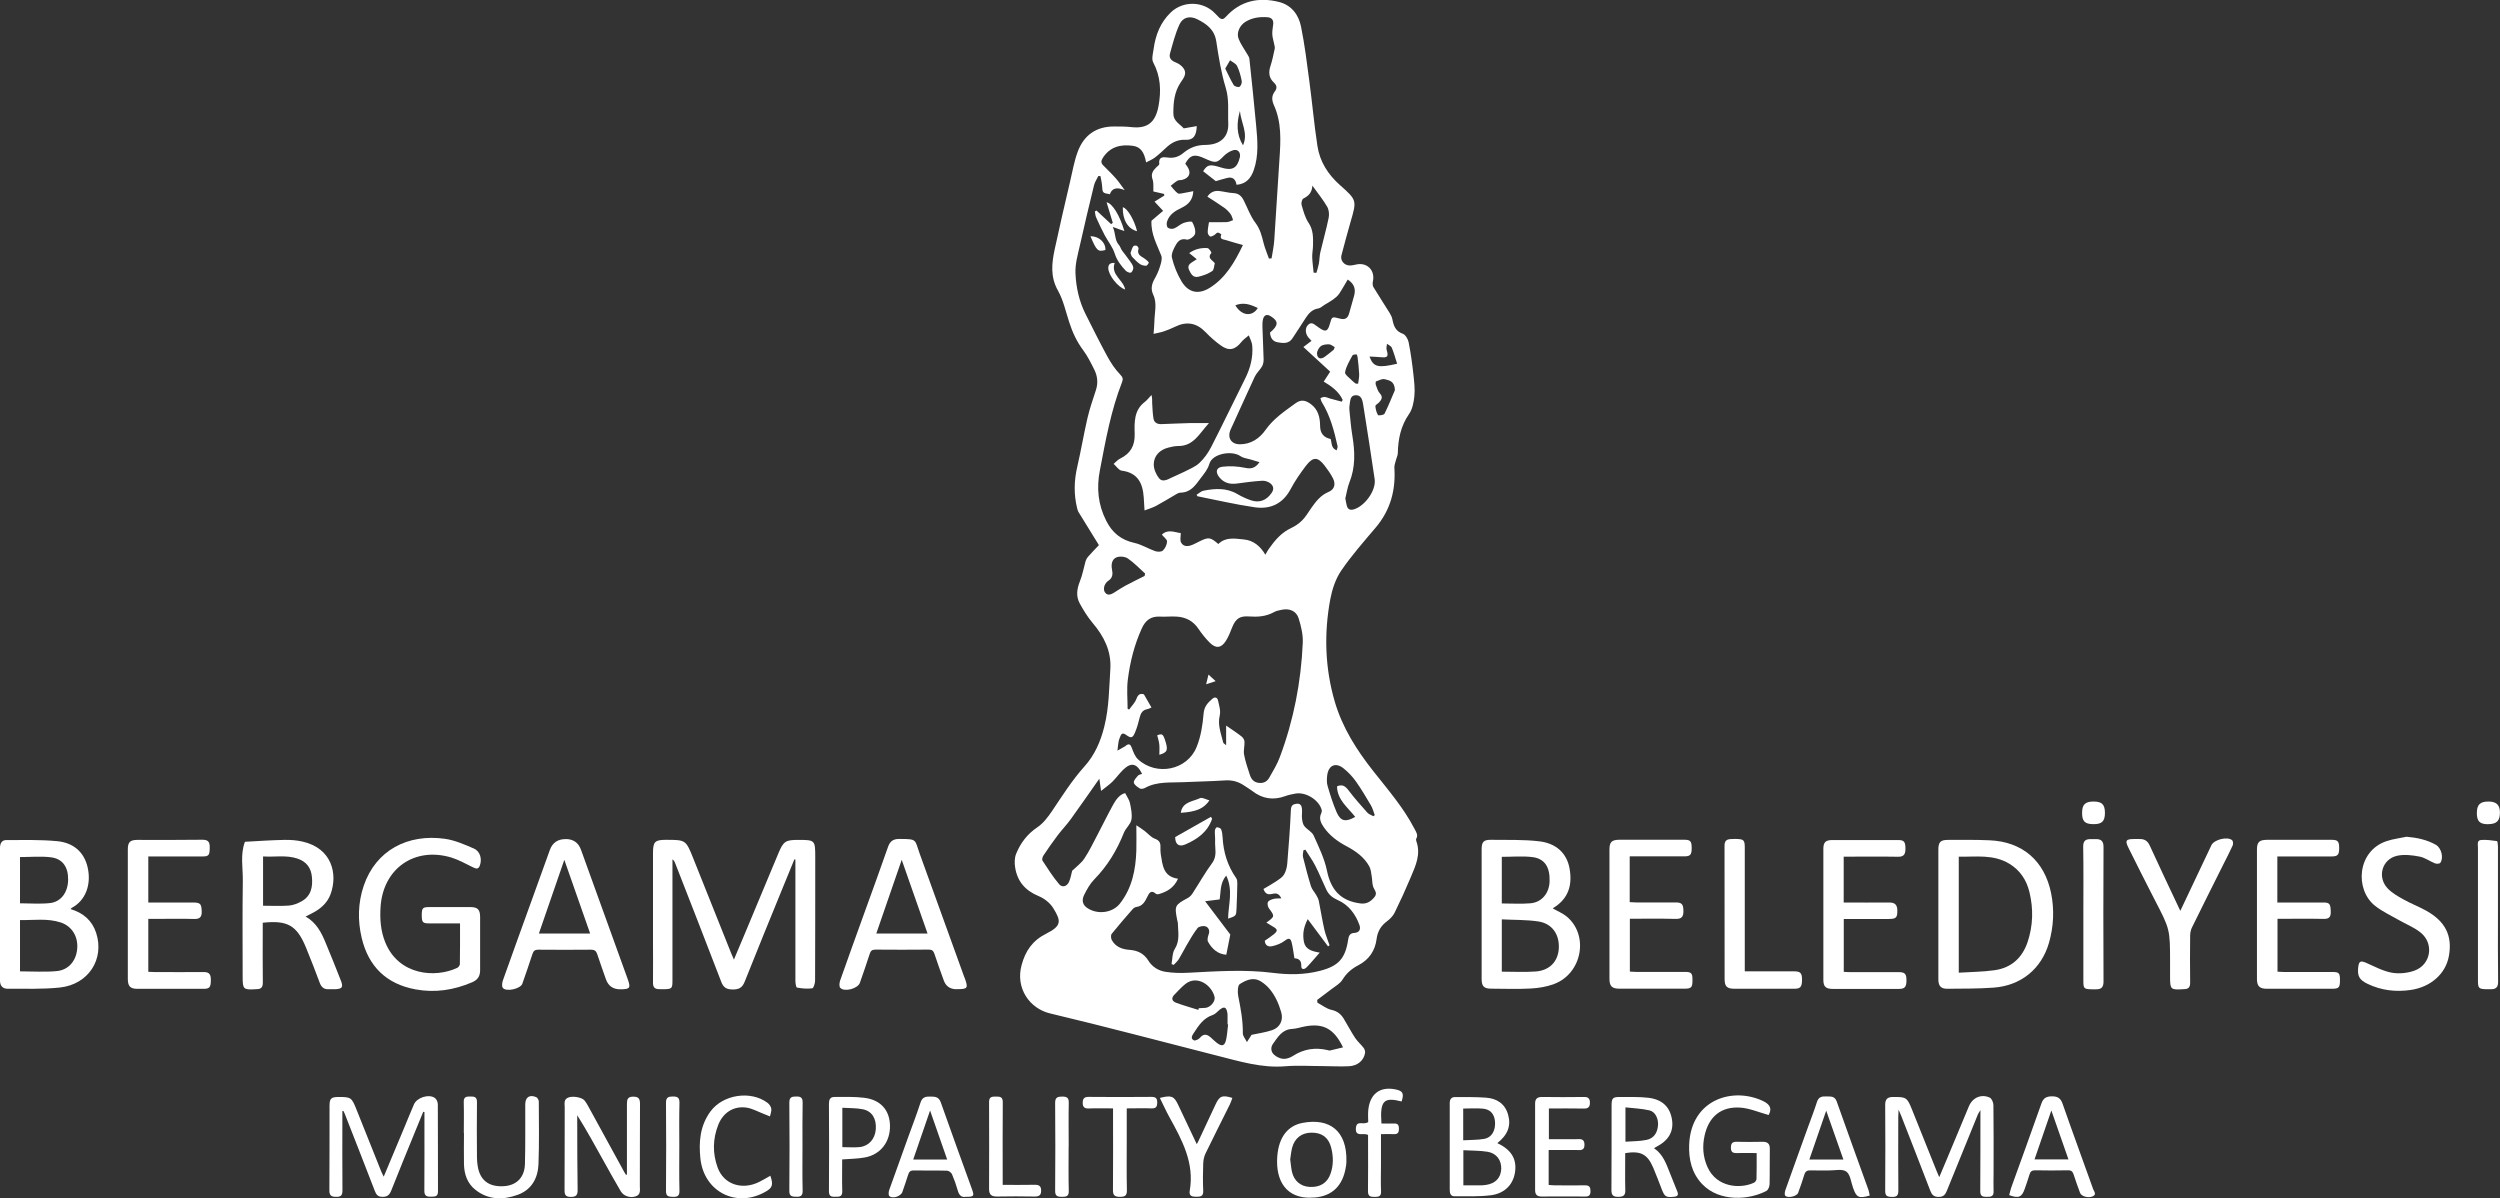 <?xml version="1.0" encoding="UTF-8"?>
<svg id="katman_2" data-name="katman 2" xmlns="http://www.w3.org/2000/svg" viewBox="0 0 317.42 152.14">
  <rect x="0" y="0" width="317.42" height="152.14" fill="#333333" stroke="none"/>
  <defs>
    <style>
      .cls-1 {
        fill: #fff;
      }
    </style>
  </defs>
  <g id="katman_1" data-name="katman 1">
    <g>
      <path class="cls-1" d="M139.53,69.22c-.88-1.43-1.74-2.81-2.59-4.2-.1-.16-.14-.36-.19-.54-.42-1.74-.38-3.47.03-5.22.47-2.04.82-4.12,1.29-6.16.28-1.2.68-2.37,1.07-3.55.31-.93.21-1.82-.22-2.66-.42-.84-.84-1.69-1.4-2.44-.8-1.07-1.34-2.24-1.75-3.5-.45-1.36-.75-2.82-1.44-4.05-1-1.76-.79-3.5-.41-5.28.61-2.86,1.28-5.7,1.94-8.54.3-1.27.52-2.58.97-3.8.78-2.12,2.36-3.24,4.67-3.22.72,0,1.44,0,2.15.08,2.06.23,3.06-.62,3.44-2.65.36-1.96.28-3.78-.67-5.57-.23-.43-.03-1.12.05-1.68.24-1.79.86-3.4,2.2-4.68,1.57-1.49,4.12-1.42,5.6.14.17.18.34.36.52.53.32.28.55.25.86-.1,1.83-2.02,4.14-2.52,6.7-1.89,1.61.39,2.53,1.61,2.84,3.14.46,2.28.75,4.59,1.05,6.89.37,2.75.61,5.51,1.03,8.25.3,2,1.34,3.63,2.87,4.99,2.17,1.92,2.13,1.94,1.33,4.69-.41,1.4-.77,2.81-1.15,4.22-.17.64.34,1.28,1.05,1.29.27,0,.54-.06.8-.12,1.41-.33,2.46.74,2.14,2.16-.05.22-.04.52.07.7.66,1.1,1.37,2.17,2.05,3.27.16.26.31.55.36.84.16.81.39,1.48,1.3,1.81.35.12.68.67.76,1.08.27,1.36.46,2.73.61,4.11.1.91.21,1.84.12,2.74-.08.79-.25,1.67-.69,2.29-1.04,1.51-1.37,3.15-1.41,4.91,0,.34-.19.67-.27,1.02-.07.28-.18.57-.17.85.19,2.84-.49,5.38-2.35,7.59-1.52,1.8-3.09,3.57-4.41,5.51-.71,1.04-1.14,2.37-1.38,3.63-.81,4.37-.67,8.74.58,13.01.96,3.28,2.77,6.12,4.87,8.78,1.87,2.37,3.86,4.66,5.26,7.37.2.39.48.76.21,1.23-.04.07-.03.2,0,.29.62,1.68-.09,3.16-.71,4.63-.63,1.5-1.31,2.99-2.03,4.46-.21.42-.58.81-.96,1.09-.79.58-1.22,1.31-1.34,2.29-.19,1.47-.97,2.6-2.27,3.28-.86.45-1.53,1-2.05,1.85-.31.51-.93.84-1.43,1.23-.59.46-1.19.9-1.79,1.35,0,.12.02.24.03.35.59.31,1.15.77,1.78.91.74.16,1.2.53,1.56,1.12.49.8.92,1.64,1.44,2.43.31.46.75.84,1.09,1.28.13.17.21.44.18.64-.16.97-.95,1.64-2.07,1.69-1.09.05-2.18-.01-3.27-.02-1.59,0-3.18-.11-4.76.02-3.04.26-5.88-.64-8.75-1.36-7.05-1.79-14.08-3.67-21.15-5.35-2.57-.61-4.41-3.18-3.61-6.13.48-1.79,1.38-3.12,3.12-3.99,2.02-1.01,1.89-1.64.89-3.26-.4-.65-1.13-1.22-1.84-1.51-1.7-.7-2.72-1.87-2.99-3.66-.09-.56-.08-1.21.13-1.72.56-1.37,1.41-2.5,2.69-3.36.75-.5,1.35-1.3,1.87-2.07,1.3-1.93,2.53-3.89,4.1-5.64,1.3-1.44,2.06-3.16,2.54-5.11.6-2.42.6-4.84.76-7.28.14-2.3-.82-4.16-2.27-5.87-.63-.75-1.15-1.6-1.62-2.46-.49-.9-.36-1.83.02-2.79.33-.81.48-1.7.72-2.55.06-.19.16-.39.29-.55.44-.5.9-.97,1.4-1.5ZM152.03,63l-.1-.18c.3-.18.57-.46.89-.52,1.45-.28,2.89-.38,4.25.41.55.32,1.14.6,1.75.81,1.1.37,1.98.01,2.64-.94.37-.54.19-.96-.25-1.27-.26-.18-.65-.29-.97-.27-1.06.07-2.12.2-3.17.35-.91.13-1.67-.07-2.26-.8-.51-.64-.41-1.23.4-1.33.95-.12,1.95-.05,2.89.14.68.14,1.23.11,1.82-.72-.45-.13-.83-.25-1.21-.36-.4-.12-.86-.16-1.19-.39-1.11-.79-3.59-.33-3.96.94-.23.78-.69,1.28-1.13,1.87-.65.88-1.25,1.79-2.54,1.81-.29,0-.59.23-.87.39-.75.43-1.48.89-2.25,1.3-.44.23-.93.37-1.45.57-.04-.65-.07-1.15-.1-1.64-.12-1.8-.75-3.15-2.8-3.41-.37-.05-.68-.56-1.02-.86.27-.23.51-.52.82-.67,1.32-.65,1.89-1.63,1.85-3.15-.04-1.45-.1-3.01,1.3-4.06.31-.24.55-.58.83-.87.12.41.08.72.09,1.03.04.66.06,1.33.17,1.98.09.51.5.71,1,.69,1.19-.04,2.37-.1,3.56-.13.75-.02,1.5,0,2.48,0-1.23,1.34-1.95,2.93-3.91,2.91-.41,0-.84.1-1.24.2-1.08.27-1.85,1.03-1.86,2.13,0,.6.3,1.3.68,1.77.42.52,1.04.18,1.57-.08.53-.26,1.08-.47,1.61-.74.67-.35,1.41-.63,1.94-1.13.6-.56,1.11-1.28,1.49-2.02,1.48-2.88,2.87-5.81,4.32-8.7.66-1.32,1.01-2.69.9-4.15-.03-.45-.28-.89-.44-1.33-.32.28-.69.52-.95.85-.79,1-1.59,1.18-2.62.42-.68-.49-1.32-1.05-1.9-1.66-1.15-1.2-2.42-1.43-3.9-.7-.46.23-.95.42-1.44.59-.38.13-.79.19-1.28.31.04-.59.09-1.05.1-1.52.01-1.15.38-2.34-.14-3.44-.35-.75-.2-1.36.17-2.03.28-.49.52-1.02.68-1.56.14-.44.31-.99.17-1.37-.53-1.4-1.33-2.7-1.25-4.44.37-.31.9-.77,1.48-1.26-.41-.44-.76-.81-1.09-1.17.43-.27.83-.52,1.24-.77,0-.07-.02-.14-.03-.21-.46-.1-.92-.21-1.36-.31-.02-.52.06-1.07-.1-1.53-.25-.7.05-1.12.49-1.55.14-.13.38-.3.36-.42-.13-.93.54-.89,1.06-.81.78.12,1.42-.1,2-.58.81-.67,1.67-1.01,2.77-1.02,1.96-.01,3.01-1.03,2.93-2.78-.07-1.49.14-2.97-.32-4.47-.58-1.91-.9-3.91-1.2-5.89-.23-1.52-1.25-2.24-2.44-2.83-.91-.45-1.81-.25-2.23.67-.54,1.17-.86,2.45-1.21,3.7-.15.55.16.91.72,1.12.37.14.74.4.98.72.51.68.05,1.25-.33,1.81-.82,1.21-.95,2.57-.94,3.98,0,.95.81,1.3,1.32,1.87.04.05.1.09,0,0,.64-.11,1.13-.2,1.65-.29-.04,1.25-.45,1.79-1.43,1.74-1.04-.05-1.81.38-2.51,1.05-.45.42-.9.85-1.4,1.22-.32.24-.7.39-1.09.6-.24-1.33-.72-1.98-1.7-2.11-1.55-.21-2.91.13-3.81,1.56-.23.36-.22.63.05.91.53.55,1.1,1.08,1.6,1.65.42.47.76,1.01,1.14,1.51q-1.5-.63-1.88.52c-.94-.16-.93-.17-.99-1.06-.03-.41-.13-.82-.21-1.24-.09,0-.17-.01-.26-.02-.19.39-.45.76-.55,1.17-.62,2.54-1.23,5.09-1.8,7.65-.26,1.16-.61,2.35-.56,3.51.07,1.77.45,3.54,1.26,5.16.91,1.81,1.81,3.63,2.78,5.41.45.82.97,1.62,1.62,2.29.34.36.42.57.26.98-1.42,3.62-2.09,7.41-2.82,11.21-.44,2.26-.23,4.34.8,6.39.77,1.53,1.89,2.45,3.58,2.82.92.2,1.75.74,2.65,1.05.29.1.79.1.97-.08.29-.28.52-.75.53-1.15,0-.27-.4-.55-.66-.87.78-.76,1.7-.26,2.4-.2,0,.45-.12.91.04,1.2.32.58.9.51,1.45.29.27-.11.53-.26.8-.39,1.25-.62,1.44-.6,2.48.29.94-.93,2.12-.68,3.23-.58,1.22.11,2.1.85,2.74,1.94.18-.31.29-.53.44-.74.76-1.08,1.59-2.07,2.84-2.65.51-.24,1.01-.58,1.41-.99.45-.45.77-1.03,1.14-1.55.59-.83,1.18-1.62,2.19-2.04.76-.32.94-.99.56-1.74-.29-.57-.67-1.1-1.06-1.61-.85-1.11-1.46-1.14-2.33-.02-.74.96-1.43,1.97-2,3.04-.99,1.85-2.57,2.55-4.51,2.28-2.46-.35-4.89-.93-7.33-1.41ZM168.8,120.03c-.06.04-.12.09-.18.13-.82-1.1-1.64-2.2-2.58-3.46-.57,1.1-.66,1.99-.48,2.9.18.9.93,1.18,2,1.35-.65.74-1.14,1.34-1.68,1.89-.24.24-.68.34-.66-.21.02-.68-.31-.93-.87-.96-.12-.7-.19-1.34-.34-1.96-.12-.51-.32-.71-.87-.28-.44.35-1.03.57-1.59.7-.49.12-.94-.07-.96-.69.4-.28.8-.53,1.16-.83.51-.43.47-.63-.14-.97-.27-.15-.52-.31-.82-.5,1.09-.78,1.07-.81.33-1.8-.15-.2-.23-.59-.14-.8.09-.2.44-.33.69-.4.3-.08.62-.06,1.02-.08-.3-.6-.62-.68-1.07-.58-.46.11-.94.16-1.2-.61.52-.31,1.08-.61,1.6-.96.36-.25.78-.5,1-.85.25-.41.38-.93.42-1.41.19-2.27.36-4.54.46-6.81.03-.57.25-.73.72-.79.51-.06.66.28.69.67.04.39-.04.79,0,1.18.04.34.1.74.3.99.34.44.97.72,1.18,1.19.65,1.45,1.37,2.92,1.69,4.46.5,2.46,1.75,3.85,4.26,4.17.78.1,1.33-.25,1.79-.83.42-.53-.07-.9-.2-1.35-.11-.39-.09-.81-.16-1.22-.08-.44-.1-.92-.31-1.3-.65-1.19-1.73-1.95-2.9-2.57-1.13-.6-2.14-1.34-2.88-2.41-.38-.56-.65-1.1-.32-1.78.06-.12.09-.29.05-.42-.33-1.26-2.02-2.31-3.33-2.07-.44.08-.88.17-1.29.32-1.52.56-2.91.35-4.19-.65-.31-.24-.66-.43-.99-.66-.76-.53-1.57-.75-2.52-.68-1.73.12-3.46.13-5.19.22-1.67.09-3.38-.13-4.94.74-.18.1-.49.15-.64.06-.31-.19-.71-.46-.76-.75-.04-.27.31-.62.54-.89.11-.12.33-.14.51-.21-.67-1.36-1.4-1.51-2.42-.51-.48.47-.87,1.02-1.34,1.49-.4.4-.88.72-1.45,1.18-.09-.66-.15-1.09-.22-1.55-1.22,1.74-2.41,3.45-3.62,5.13-.52.72-1.14,1.36-1.67,2.06-.63.84-1.24,1.7-1.82,2.58-.11.17-.19.5-.11.63.67,1.02,1.33,2.07,2.12,3,.4.47,1,.28,1.26-.32.21-.48.29-1.02.39-1.39.56-.54,1.16-.97,1.54-1.54.63-.94,1.12-1.98,1.65-2.98.69-1.31,1.34-2.65,2.06-3.95.36-.64.82-1.23,1.48-1.39.24.48.53.86.61,1.27.14.7.31,1.45.18,2.12-.11.58-.72,1.06-.95,1.64-.88,2.21-2.07,4.2-3.75,5.91-.54.55-.94,1.27-1.29,1.97-.37.73-.17,1.31.41,1.69,1.28.85,3.17.63,4.12-.57,1.55-1.97,2.01-4.31,2.09-6.74.03-1.03,0-2.07,0-3.21.35.24.72.47,1.06.73.43.33.8.8,1.29.98.59.22.73.54.71,1.08-.01.3,0,.6.04.89.23,1.36.29,2.85,2.19,3.11-.51,1.15-1.4,1.66-2.46,1.96-.11.03-.28.02-.35-.05-.61-.54-.86-.09-1.09.39-.3.62-.61,1.19-1.4,1.29-.18.02-.37.17-.49.31-.89,1.02-1.78,2.04-2.63,3.1-.13.16-.1.57.01.78.47.86,1.29,1.18,2.23,1.25,1.02.07,1.84.44,2.41,1.36.49.8,1.28,1.29,2.18,1.43.94.15,1.92.17,2.88.12,3.61-.19,7.21-.44,10.82.02,1.97.25,3.95.24,5.9-.26,2.35-.6,3.23-1.55,3.59-3.94.07-.48.2-.85.79-.88.63-.03.84-.46.65-.99-.5-1.4-1.38-2.57-2.74-3.17-.7-.31-1.17-.7-1.47-1.34-.48-1-.89-2.04-1.4-3.03-.36-.71-.84-1.36-1.26-2.04-.08.03-.16.06-.25.09-.02.28-.11.58-.05.84.31,1.24.63,2.49,1.01,3.71.13.41.46.75.68,1.14.13.23.27.48.32.74.24,1.2.43,2.42.7,3.62.15.67.43,1.31.65,1.96ZM155.67,92.12c.78.54,1.39.93,1.96,1.38.19.15.37.43.38.66.03.55-.15,1.13-.05,1.66.16.87.46,1.72.73,2.56.17.52.47.92,1.07,1.01.62.1,1.1-.13,1.39-.64.49-.86,1.01-1.71,1.35-2.63,1.75-4.67,2.69-9.52,2.91-14.49.05-1.03-.21-2.11-.52-3.11-.29-.93-1.12-1.29-2.09-1.11-.36.07-.75.14-1.06.32-1,.55-2.05.62-3.15.54-1.2-.09-1.71.3-2.15,1.4-.23.57-.45,1.16-.78,1.68-.59.95-1.29,1.03-2.06.25-.54-.54-1.02-1.15-1.45-1.78-.67-.99-1.6-1.46-2.74-1.53-.71-.05-1.44.04-2.15,0-1.15-.06-1.83.49-2.29,1.5-.94,2.07-1.49,4.25-1.77,6.49-.16,1.22-.03,2.48-.03,3.72.07.03.13.06.2.09.31-.45.74-.86.92-1.36.23-.65.57-.69.95-.57.36.62.64,1.12.96,1.67-.18.07-.35.18-.53.21-.6.11-.84.51-.97,1.07-.15.64-.33,1.27-.58,1.87-.31.74-.5.79-1.14.33-.36-.26-.58-.23-.73.18-.08.21-.18.41-.22.63-.07.39-.1.79-.15,1.19.33-.19.67-.38,1-.57.02-.01.03-.04.05-.05.41-.32.6-.2.78.28.18.51.4,1.09.78,1.44,2.34,2.16,6.25,1.39,7.44-1.56.54-1.32.77-2.81.89-4.25.07-.9.53-1.36,1.09-1.86.32-.29.65-.21.74.2.14.62.36,1.31.22,1.89-.3,1.24.17,2.32.44,3.45.02.09.15.15.37.34v-2.49ZM161.16,32.83c.1-.01.19-.02.29-.03.12-.77.29-1.53.34-2.3.24-3.43.42-6.87.66-10.3.16-2.34.29-4.66-.71-6.86-.27-.61-.31-1.17.12-1.73.33-.42.26-.78-.14-1.15-.6-.57-.68-1.26-.42-2.05.24-.73.39-1.48.55-2.23.04-.19-.04-.42-.08-.62-.07-.4-.21-.79-.23-1.19-.02-.44.07-.89.12-1.33.05-.52-.22-.81-.71-.85-1-.08-1.98.05-2.85.6-.71.46-1.13,1.38-.84,2.13.27.7.74,1.32,1.11,1.97.1.18.24.36.26.55.3,2.83.6,5.66.86,8.49.18,1.9.34,3.81-.3,5.66-.35,1.01-.96,1.78-2.19,1.87-.11-.69-.48-1.04-1.18-.87-.57.14-1.13.32-1.45.41-.63-.5-1.12-.88-1.61-1.26.53-.85.85-.92,2.25-.48,1.44.46,2.08.11,2.41-1.28.14-.61-.25-1.09-.84-.91-.45.13-.9.43-1.22.76-.79.82-.99.9-2.06.44-.23-.1-.45-.21-.68-.3-1.05-.42-1.56-.23-2.13.81.08.11.16.23.25.35.55.8.29,1.48-.66,1.71-.19.05-.42,0-.58.1-.31.18-.57.43-.86.65.3.32.55.7.9.95.17.12.52,0,.79-.04.38-.06.75-.15,1.18-.23-.05,1.12-.64,1.71-1.5,2.12-.8.38-1.54.83-1.83,1.73-.08.24-.06.63.09.78.16.15.57.2.79.11.43-.17.78-.54,1.21-.7.35-.14,1.02-.25,1.1-.12.25.44.47,1.04.36,1.5-.07.32-.76.8-1.05.73-.75-.2-1.12.21-1.39.68-.28.49-.61,1.15-.49,1.63.25,1.04.67,2.08,1.22,3,.87,1.44,2.15,1.7,3.57.82,2.01-1.25,3.15-3.21,4.22-5.44-.78-.22-1.46-.4-2.13-.62-.32-.11-.9-.06-.61-.73,0-.01-.32-.25-.46-.23-.17.03-.3.25-.47.34-.16.09-.41.21-.51.15-.15-.1-.29-.35-.29-.53,0-.41.09-.82.16-1.28.78,0,1.52.02,2.26-.01.27-.01.53-.16.8-.25-.1-.27-.16-.57-.33-.79-.22-.29-.49-.57-.79-.78-.69-.49-1.41-.94-2.14-1.41.34-.53.85-.79,1.49-.72.61.07,1.22.24,1.83.27.67.03,1.03.4,1.3.94.48.95.84,1.99,1.47,2.82.61.81.82,1.68,1.05,2.6.17.67.45,1.31.68,1.97ZM166.51,43.27c-.2-.22-.31-.33-.4-.44-.41-.5-.42-1.24,0-1.61.48-.43.8.04,1.17.25.06.04.12.09.18.13.84.6,1.12.5,1.39-.48.26-.93.26-.94,1.26-.67.62.17,1,0,1.18-.64.2-.73.41-1.46.62-2.19.27-.92.04-1.57-.79-2.13-.37.61-.71,1.25-1.11,1.84-.19.27-.47.49-.74.69-.35.26-.74.47-1.12.7-.25.15-.49.4-.75.44-.74.11-1.19.57-1.57,1.14-.58.89-1.15,1.79-1.74,2.67-.47.71-1.19.61-1.88.49-.66-.12-.91-.61-.96-1.23,1.08-.91,1.11-1.43.12-2.06-.49-.32-.87-.2-1.01.37-.08.33-.08.69-.07,1.03.04,1.36.12,2.72.15,4.08,0,.29-.06.63-.2.87-.27.46-.7.84-.93,1.32-1.04,2.21-2.02,4.46-3.05,6.68-.47,1.02.04,1.9,1.17,1.89,1.41,0,2.5-.75,3.25-1.82,1.02-1.45,2.42-2.37,3.8-3.38.74-.54,1.31-.39,2.01.14.88.68,1.11,1.65,1.12,2.71q0,1.41,1.34,1.68c.16.5.03,1.15.76,1.44.05-.21.15-.38.12-.52-.43-1.96-.94-3.89-2.01-5.62-.09-.14-.11-.33-.17-.49.18-.06.36-.17.54-.15.24.02.47.15.71.21.48.13.97.26,1.46.39.04-.07.08-.15.12-.22-.49-1.07-1.41-1.73-2.41-2.33.26-.39.5-.76.82-1.26-1.15-1.06-2.28-2.1-3.4-3.13.24-.18.61-.46,1.03-.78ZM170.82,63.32c.07.35.11.64.19.92.13.44.42.56.86.44,1.41-.4,2.87-2.41,2.67-3.83-.46-3.16-.96-6.32-1.46-9.48-.09-.55-.22-1.23-.98-1.19-.69.04-.65.7-.74,1.2-.04.22-.05.45-.03.66.11,1.11.2,2.22.38,3.31.33,2.01.4,3.97-.38,5.91-.26.66-.35,1.38-.52,2.04ZM158.91,131.39c.88-.19,1.76-.31,2.6-.59,1.02-.34,1.46-1.28,1.16-2.29-.16-.54-.35-1.09-.6-1.59-.47-.94-1.08-1.77-2.01-2.33-.98-.58-1.88-.12-2.64.35-.29.18-.3,1.05-.2,1.55.31,1.55.6,3.1.58,4.7,0,.37.34.74.52,1.12.2-.31.4-.63.59-.92ZM170.52,132.98c-1.14-2.37-2.5-3.08-4.78-2.67-.56.1-1.11.3-1.67.33-1.28.06-1.82,1.03-2.44,1.89-.33.46-.26,1.01.11,1.36.3.29.78.52,1.19.55.41.03.9-.15,1.25-.38,1.37-.89,2.83-1.09,4.39-.73.1.02.2.07.29.05.53-.12,1.05-.25,1.67-.4ZM174.38,103.63l.17-.14c-.16-.42-.27-.88-.5-1.26-.6-1.02-1.21-2.05-1.89-3.01-.44-.62-.98-1.19-1.57-1.66-1.01-.81-1.92-.4-2.08.9-.05.44-.07.91.05,1.32.33,1.13.68,2.27,1.15,3.35.51,1.16,1.14,1.28,2.36.59-.93-1.2-2.29-2.16-2.31-3.88.7-.31,1.07,0,1.47.52.74.98,1.56,1.9,2.38,2.82.19.21.51.3.76.45ZM166.8,34.62c.11,0,.22.01.34.02.11-.38.24-.76.31-1.15.09-.48.08-.99.19-1.46.34-1.46.76-2.91,1.06-4.38.09-.44.03-1.02-.19-1.4-.51-.88-1.17-1.69-1.88-2.68-.05.9-.5,1.32-1.15,1.64-.17.09-.29.57-.22.81.23.78.44,1.61.88,2.26.62.92.59,1.89.57,2.89,0,.49-.12.99-.1,1.48.02.66.12,1.31.18,1.97ZM145.33,73.13c.02-.1.04-.2.06-.31-.73-.65-1.4-1.38-2.2-1.92-.36-.24-1.04-.3-1.44-.13-.55.23-.69.86-.57,1.48.12.58.13,1.11-.46,1.49-.22.14-.4.4-.49.64-.08.23-.09.56.02.76.29.5.73.4,1.15.14.48-.3.95-.62,1.44-.89.82-.44,1.65-.84,2.48-1.26ZM152.15,128.21c.02-.07.04-.13.06-.2.27-.01.54-.03.81-.04.62-.03,1.33-.8,1.19-1.4-.35-1.47-2.2-2.82-3.71-1.63-.5.39-.92.89-1.38,1.34-.44.44-.33.83.19,1.03.93.35,1.89.61,2.83.91ZM155.93,130.07s-.05,0-.07,0c0-.37,0-.74,0-1.11,0-.12,0-.25-.03-.37-.12-.73-.4-.84-.97-.39-.29.23-.55.56-.88.67-1.19.39-1.79,1.34-2.41,2.29-.21.32-.45.7.02.93.16.08.59-.12.75-.31.47-.56.91-.49,1.39-.05.24.22.47.44.72.64.71.57,1.07.45,1.25-.47.12-.6.15-1.22.23-1.83ZM177.11,49.53c-.04-1.19-.77-1.23-1.28-1.38-.32-.09-.75.14-1.12.28-.06.02-.07.32-.02.45.14.37.25.79.51,1.07.43.47.21.8-.11,1.15-.15.16-.47.32-.46.46.03.39.13.81.33,1.14.05.09.75,0,.83-.17.53-1.07.97-2.19,1.32-3ZM172.17,48.71c.09,0,.18,0,.27,0,.05-.41.15-.82.13-1.23-.03-.71-.12-1.42-.2-2.13-.01-.13-.1-.36-.14-.36-.18,0-.46.03-.52.15-.36.69-.8,1.38-.93,2.13-.05.3.59.73.93,1.09.13.14.3.24.45.36ZM177.39,46.18c-.23-.72-.41-1.39-.68-2.04-.09-.21-.4-.33-.61-.49-.02.26-.11.55-.04.78.26.84.12,1.02-.78.92-.44-.05-.89-.05-1.4-.08.5,1.34,1.08,1.48,3.52.91ZM155.57,8.71c.36.72.67,1.43,1.07,2.09.11.17.57.31.73.22.19-.11.34-.51.29-.74-.13-.65-.3-1.31-.59-1.9-.15-.31-.58-.49-.89-.73-.18.32-.36.63-.62,1.07ZM157.82,18.45c.7-1.53-.27-2.91-.39-4.36-.42,1.5-.47,2.97.39,4.36ZM169.33,44.42c.05-.11.09-.22.14-.34-.24-.13-.47-.35-.71-.36-.36-.01-.8.03-1.07.24-.26.21-.5.65-.47.97.04.61.48.74,1,.36.38-.27.74-.58,1.11-.88ZM156.85,38.76c.78,1.35,2.14,1.5,2.85.35-.9-.44-1.79-.77-2.85-.35Z"/>
      <path class="cls-1" d="M93.18,121.85c.51-1.22.97-2.31,1.43-3.4,1.41-3.38,2.82-6.76,4.23-10.13.63-1.5.9-1.68,2.5-1.68,2.14,0,2.17.03,2.17,2.16,0,5.23,0,10.46-.02,15.69,0,.35-.19.97-.35.99-.64.09-1.31.03-1.95-.09-.12-.02-.2-.57-.2-.87-.01-4.88,0-9.76,0-14.65,0-.24,0-.48,0-.73-.04-.01-.09-.02-.13-.03-.45,1.11-.91,2.21-1.36,3.32-1.66,4.08-3.34,8.15-4.96,12.24-.31.77-.77.97-1.52.96-.72-.01-1.16-.2-1.44-.96-1.93-5.06-3.92-10.1-5.88-15.14-.06-.15-.13-.29-.32-.42v.62c0,4.93,0,9.86,0,14.79,0,.97-.08,1.05-1.03,1.08-.22,0-.45-.01-.67-.01-.56,0-.78-.26-.77-.83.02-1.81,0-3.62,0-5.43,0-3.67,0-7.34,0-11,0-1.46.23-1.7,1.66-1.7,2.48,0,2.52.02,3.43,2.3,1.61,4.02,3.21,8.04,4.82,12.06.1.25.21.49.37.86Z"/>
      <path class="cls-1" d="M197.16,115.35c.57.32,1.2.58,1.71.98,2.91,2.34,2.04,7.27-1.56,8.61-.93.35-1.97.52-2.97.57-1.65.09-3.32.03-4.98.02-.95,0-1.24-.3-1.24-1.24,0-5.48,0-10.95,0-16.43,0-.98.25-1.25,1.23-1.23,2.03.03,4.07-.05,6.08.19,2.18.25,3.49,1.54,3.84,3.38.4,2.11-.09,3.88-2.03,5.07-.04.02-.06.07-.07.08ZM190.68,123.37c1.44,0,2.87.08,4.29-.02,1.79-.13,2.86-1.28,2.95-2.95.09-1.78-.87-3.16-2.63-3.41-1.5-.22-3.04-.18-4.61-.26v6.64ZM190.68,114.71c1.26,0,2.46.08,3.63-.02,1.45-.12,2.4-1.29,2.44-2.8.05-1.81-.63-2.88-2.2-3.07-1.26-.15-2.55-.03-3.87-.03v5.92Z"/>
      <path class="cls-1" d="M8.98,115.43c1.58.48,2.71,1.43,3.23,3.02,1.08,3.32-.97,6.53-4.58,6.93-2.21.24-4.45.14-6.68.16C.35,125.53,0,125.17,0,124.52c0-5.63,0-11.25,0-16.88,0-.55.23-.98.79-.98,2.15,0,4.32-.06,6.45.14,1.99.18,3.43,1.3,3.89,3.34.49,2.17-.26,4.21-2.04,5.14-.04.02-.06.07-.12.14ZM2.53,123.33c1.6,0,3.14.11,4.66-.03,1.51-.14,2.47-1.29,2.61-2.8.15-1.57-.66-2.91-2.1-3.38-1.68-.55-3.42-.27-5.16-.3v6.51ZM2.54,114.69c1.31,0,2.58.11,3.82-.03,1.4-.16,2.27-1.38,2.29-2.94.03-1.61-.68-2.68-2.18-2.87-1.28-.16-2.59-.03-3.93-.03v5.88Z"/>
      <path class="cls-1" d="M246.11,116.06c0-2.72,0-5.45,0-8.17,0-.97.26-1.25,1.22-1.25,1.76,0,3.52-.03,5.27.05,4.18.17,6.98,2.6,7.82,6.69.43,2.12.33,4.24-.26,6.31-.96,3.34-3.57,5.47-7.08,5.71-1.95.14-3.9.12-5.86.14-.78,0-1.1-.35-1.11-1.16,0-2.77,0-5.55,0-8.32ZM248.69,123.5c1.56-.1,3.1-.1,4.6-.32,2.09-.31,3.47-1.56,4.15-3.57.7-2.1.75-4.23.23-6.36-.37-1.51-1.18-2.76-2.56-3.59-2.02-1.22-4.23-.85-6.41-.89v14.74Z"/>
      <path class="cls-1" d="M58.42,117.24c-1.38,0-2.67,0-3.95,0-.8,0-.92-.14-.92-1.05,0-.89.12-1.02.95-1.02,1.73,0,3.47,0,5.2,0,.94,0,1.25.3,1.26,1.24,0,2.26,0,4.51,0,6.77,0,.76-.3,1.23-1.02,1.54-2.32.99-4.7,1.36-7.18.9-3.7-.68-5.98-2.91-6.84-6.55-.52-2.21-.47-4.44.26-6.6,1.53-4.51,5.59-6.63,10.3-5.97,1.27.18,2.5.72,3.69,1.24.81.35,1.06,1.35.75,2.17-.2.52-.51.38-.89.2-.89-.43-1.76-.93-2.69-1.22-4.69-1.43-8.71,1.38-9.02,6.27-.1,1.55.01,3.06.61,4.52,1.7,4.15,6.31,4.53,9.12,3.21.16-.08.34-.32.34-.48.03-1.68.02-3.36.02-5.17Z"/>
      <path class="cls-1" d="M33.36,117.17c0,.31,0,.58,0,.84,0,2.25-.02,4.51.01,6.76,0,.58-.22.82-.77.82-.05,0-.1.01-.15.01-1.54.09-1.64,0-1.64-1.54,0-4.06-.04-8.12.02-12.19.03-1.66-.35-3.36.27-4.99,1.66-.09,3.32-.21,4.99-.24.78-.02,1.59.04,2.35.22,3.72.86,4.47,4.12,3.53,6.68-.37,1-1.09,1.69-1.99,2.22-.36.21-.74.38-1.18.61,1.36.77,2,2.01,2.54,3.32.66,1.6,1.32,3.2,1.94,4.81.33.85.17,1.06-.74,1.1-.27.01-.54,0-.82,0-.57.02-.9-.24-1.11-.78-.56-1.51-1.14-3-1.75-4.49-1.16-2.83-2.34-3.52-5.52-3.17ZM33.4,115c1.15,0,2.21.06,3.27-.02.55-.04,1.11-.26,1.6-.53,1.24-.68,1.46-1.85,1.33-3.13-.11-1.14-.7-1.92-1.81-2.3-1.44-.49-2.91-.18-4.39-.28v6.26Z"/>
      <path class="cls-1" d="M121.46,125.6q-1.24,0-1.64-1.14c-.4-1.12-.81-2.23-1.18-3.36-.13-.39-.32-.54-.74-.53-2.25.02-4.51.02-6.76,0-.43,0-.6.17-.72.56-.39,1.22-.82,2.44-1.24,3.65-.25.74-1.95,1.21-2.49.65-.16-.17-.12-.65-.02-.93.98-2.8,2-5.59,3-8.38,1.03-2.86,2.08-5.71,3.08-8.59.25-.72.66-1.01,1.41-1.01,2.35,0,1.96.07,2.6,1.84,1.89,5.23,3.78,10.46,5.67,15.69.02.05.05.09.06.13.47,1.3.38,1.42-1.03,1.41ZM117.77,118.53c-1.09-3.11-2.15-6.14-3.28-9.36-1.12,3.24-2.16,6.27-3.23,9.36h6.5Z"/>
      <path class="cls-1" d="M71.8,106.53q1.48,0,1.97,1.37c1.97,5.46,3.95,10.93,5.92,16.39.42,1.16.31,1.32-.95,1.32q-1.37,0-1.82-1.31c-.36-1.05-.75-2.09-1.09-3.15-.14-.43-.36-.57-.8-.57-2.23.02-4.46.02-6.68,0-.41,0-.61.13-.74.53-.41,1.27-.85,2.53-1.29,3.79-.23.66-2.08,1.07-2.48.52-.16-.22-.08-.71.04-1.02,1.18-3.33,2.39-6.65,3.59-9.98.78-2.16,1.56-4.33,2.34-6.49q.5-1.4,2.02-1.39ZM74.93,118.53c-1.09-3.11-2.15-6.14-3.28-9.36-1.12,3.25-2.17,6.28-3.23,9.36h6.51Z"/>
      <path class="cls-1" d="M289.15,108.74v5.85c.47,0,.9,0,1.34,0,1.51,0,3.02,0,4.53,0,.78,0,.89.21.91,1.17.02.66-.21.93-.91.91-1.93-.04-3.86-.01-5.85-.01v6.71c.25.01.51.04.78.04,2.06,0,4.11,0,6.17,0,.87,0,.99.14.98,1.08,0,.88-.15,1.04-.95,1.05-2.78,0-5.55,0-8.33,0-.93,0-1.26-.33-1.26-1.25,0-5.48,0-10.96,0-16.43,0-.94.3-1.22,1.26-1.23,2.75,0,5.5,0,8.25,0,.76,0,.93.21.93,1.06,0,.84-.19,1.05-.95,1.05-2.28,0-4.55,0-6.9,0Z"/>
      <path class="cls-1" d="M206.92,108.74v5.8c.28.01.54.04.8.04,1.68,0,3.37,0,5.05,0,.79,0,.97.25.97,1.14,0,.66-.23.97-.97.95-1.93-.05-3.85-.02-5.83-.02v6.71c.27.01.54.04.8.04,2.06,0,4.11,0,6.17,0,.85,0,.99.15.98,1.08,0,.87-.15,1.04-.95,1.05-2.77,0-5.55,0-8.32,0-.93,0-1.27-.3-1.27-1.24-.01-5.48-.01-10.95,0-16.43,0-.97.3-1.23,1.26-1.24,2.75,0,5.5,0,8.25,0,.77,0,.93.2.93,1.06,0,.85-.18,1.05-.95,1.05-2.28,0-4.55,0-6.91,0Z"/>
      <path class="cls-1" d="M18.83,108.74v5.85c1.1,0,2.15,0,3.21,0,.82,0,1.63,0,2.45,0,.96,0,1.09.17,1.12,1.13.02.68-.21.98-.95.96-1.66-.05-3.32-.01-4.98-.01h-.85v6.72c.28.01.55.03.81.03,2.08,0,4.16.02,6.24,0,.79-.01.9.43.89,1.04,0,.88-.17,1.09-.91,1.09-2.8,0-5.6,0-8.4,0-.92,0-1.23-.32-1.23-1.27,0-5.48,0-10.95,0-16.43,0-.92.28-1.2,1.19-1.21,2.77,0,5.55.02,8.32-.02.79,0,.9.4.89,1.02-.01.93-.12,1.1-.89,1.1-2.03,0-4.06,0-6.09,0h-.84Z"/>
      <path class="cls-1" d="M234.09,108.74v5.85c1.96,0,3.89.02,5.81,0,.71,0,.98.31,1,.98.02.93-.14,1.11-1.1,1.11-1.88,0-3.76,0-5.7,0v6.71c.24.01.5.04.76.04,2.08,0,4.16,0,6.24,0,.76,0,.97.23.96,1.06,0,.82-.22,1.07-.95,1.07-2.8,0-5.6,0-8.4,0-.88,0-1.2-.28-1.2-1.14-.01-5.55-.01-11.1,0-16.65,0-.84.3-1.11,1.13-1.11,2.8,0,5.6,0,8.4,0,.72,0,.9.24.89,1.11,0,.62-.15,1.03-.93,1.01-2.28-.04-4.56-.01-6.92-.01Z"/>
      <path class="cls-1" d="M305.57,106.24c1.33.12,2.58.38,3.72,1.03.68.39,1.01,1.65.55,2.28-.09.13-.48.15-.67.07-.66-.26-1.27-.73-1.96-.86-.92-.18-1.93-.3-2.83-.11-1.93.41-2.59,2.69-1.24,4.13.56.6,1.32,1.03,2.05,1.43.9.51,1.88.88,2.79,1.38,2.5,1.37,3.42,3.2,2.95,5.8-.4,2.24-2.28,3.92-4.82,4.3-1.91.28-3.75.07-5.5-.77-1.08-.52-1.33-1.02-1.18-2.2.09-.68.31-.76.95-.49,1.08.47,2.15,1.06,3.29,1.27.92.17,2,.06,2.89-.26,2.08-.75,2.52-3.4.81-4.81-.82-.68-1.87-1.08-2.81-1.62-1-.58-2.07-1.07-2.98-1.78-2.63-2.05-2.32-7,1.46-8.24.81-.27,1.68-.37,2.52-.55Z"/>
      <path class="cls-1" d="M43.47,141.08c0,.21,0,.42,0,.62,0,3.15-.02,6.3.01,9.45,0,.63-.2.82-.8.81-.62,0-.87-.17-.86-.84.03-3.57.01-7.14.02-10.71,0-.94.2-1.12,1.13-1.13,1.57,0,1.68.07,2.25,1.49,1.06,2.64,2.11,5.28,3.17,7.93.08.2.18.4.33.7.9-2.14,1.75-4.19,2.61-6.23.41-.98.8-1.97,1.23-2.95.38-.87,1.88-1.35,2.65-.82.22.15.38.54.38.81.03,3.69,0,7.39.02,11.08,0,.7-.45.63-.9.65-.52.02-.83-.1-.83-.73.02-3.07.01-6.15.01-9.22v-.79s-.1-.02-.15-.04c-.36.88-.73,1.75-1.08,2.63-1,2.45-2.01,4.9-2.98,7.36-.22.56-.5.82-1.13.81-.6,0-.79-.31-.98-.8-1.25-3.26-2.53-6.5-3.8-9.75-.05-.12-.11-.24-.17-.36l-.12.02Z"/>
      <path class="cls-1" d="M246.24,149.42c.36-.86.67-1.58.97-2.3.93-2.21,1.85-4.43,2.77-6.64.46-1.11,1.57-1.62,2.65-1.12.26.12.47.63.47.96.04,2.85.02,5.7.02,8.55,0,.79-.03,1.59,0,2.38.04.67-.35.71-.85.71-.49,0-.85-.04-.84-.71.03-3.27.01-6.54.02-9.82,0-.1,0-.2,0-.48-.16.27-.25.38-.31.52-1.32,3.23-2.64,6.46-3.94,9.69-.21.52-.43.81-1.06.81-.62,0-.86-.28-1.06-.8-1.21-3.17-2.45-6.32-3.68-9.48-.08-.2-.17-.4-.34-.8-.02.45-.04.68-.04.91,0,3.12-.02,6.25.01,9.37,0,.65-.23.81-.82.8-.54-.01-.86-.08-.85-.77.03-3.64.02-7.29,0-10.93,0-.69.27-.98.97-.99,1.71-.01,1.81.04,2.45,1.64,1.05,2.62,2.1,5.24,3.15,7.86.07.17.15.34.28.65Z"/>
      <path class="cls-1" d="M276.83,115.65c1.35-2.85,2.65-5.59,3.95-8.34.34-.71,2.03-1.14,2.63-.63.12.11.15.46.08.64-.33.75-.72,1.47-1.08,2.2-1.37,2.74-2.75,5.48-4.1,8.24-.15.3-.22.66-.23.99-.02,2.01-.03,4.01,0,6.02,0,.58-.22.82-.77.82-.05,0-.1,0-.15.01-1.54.1-1.63.01-1.63-1.52v-1.86c0-4.24-.01-4.24-1.97-8.01-1.13-2.17-2.21-4.37-3.31-6.56-.46-.92-.33-1.12.7-1.12.22,0,.45,0,.67,0,.63-.02,1.04.2,1.33.83,1.18,2.59,2.4,5.15,3.61,7.72.08.17.16.34.27.57Z"/>
      <path class="cls-1" d="M221.53,123.33c2.18,0,4.24,0,6.29,0,.79,0,.99.24.98,1.1-.01.88-.21,1.11-.99,1.11-2.53,0-5.05,0-7.58,0-.96,0-1.26-.29-1.26-1.23,0-5.65,0-11.3-.01-16.95,0-.54.22-.78.72-.82.25-.02.49-.02.74-.02.99.02,1.11.14,1.11,1.12,0,4.91,0,9.81,0,14.72v.97Z"/>
      <path class="cls-1" d="M79.6,149.12v-.77c0-2.73.01-5.45,0-8.18,0-.59.1-.93.8-.93.71,0,.86.29.86.94-.03,3.47,0,6.94-.02,10.41,0,.49.15,1.09-.53,1.31-.69.23-1.52-.02-1.89-.64-.77-1.3-1.49-2.62-2.23-3.94-1.06-1.9-2.1-3.81-3.3-5.72,0,.3,0,.59,0,.89.01,2.88,0,5.75.05,8.63.01.67-.25.85-.86.85-.62,0-.8-.22-.8-.83.03-3.52,0-7.04.02-10.56,0-.45-.15-.98.44-1.22.56-.24,1.75-.04,2.08.37.17.21.31.45.44.68,1.53,2.8,3.06,5.6,4.6,8.4.06.12.14.23.21.35.05,0,.1-.02.14-.03Z"/>
      <path class="cls-1" d="M190.1,145.13c1.73.82,2.46,1.95,2.28,3.54-.18,1.65-1.27,2.86-3.1,3.09-1.51.19-3.06.12-4.59.13-.57,0-.62-.45-.62-.9,0-2.85,0-5.7,0-8.54,0-.79,0-1.59,0-2.38,0-.47.18-.78.68-.78,1.31.01,2.62-.02,3.93.08,1.36.1,2.4.75,2.8,2.16.4,1.41-.04,2.56-1.37,3.61ZM185.8,146.04v4.46c.75,0,1.46,0,2.17,0,.25,0,.49-.02.74-.06,1.18-.18,1.85-.91,1.9-2.02.04-1.1-.59-1.99-1.72-2.18-.99-.16-2.01-.14-3.09-.2ZM185.78,144.78c.93-.06,1.82-.03,2.68-.18.95-.17,1.44-1.07,1.36-2.18-.08-.98-.59-1.58-1.57-1.66-.8-.07-1.62-.01-2.47-.01v4.04Z"/>
      <path class="cls-1" d="M224.59,141.58c-1.27-.35-2.44-.87-3.63-.95-2.42-.16-3.98,1.13-4.52,3.5-.32,1.38-.23,2.75.36,4.06,1.17,2.58,4.14,2.79,5.89,1.98.16-.07.33-.31.33-.48.03-1.06.02-2.12.02-3.29-.88,0-1.72-.02-2.55,0-.51.02-.72-.17-.72-.68,0-.53.17-.77.73-.75,1.09.03,2.18.02,3.27,0,.64-.01.95.22.94.91-.03,1.49.01,2.97-.03,4.46,0,.3-.17.74-.4.86-2.08,1.13-5.92,1.49-8.16-.86-1.33-1.4-1.72-3.14-1.65-5.01.24-5.81,5.64-7.38,9.47-5.49.88.44,1.03,1.03.62,1.72Z"/>
      <path class="cls-1" d="M206.35,146.41c0,1.6-.03,3.16.01,4.71.02.69-.28.83-.88.84-.6,0-.88-.15-.88-.84.03-3.57.01-7.14.02-10.71,0-1.01.13-1.14,1.17-1.13,1.16.01,2.33-.03,3.48.1,1.78.2,2.77,1.17,3.02,2.77.24,1.52-.44,2.68-2.05,3.49-.06.03-.11.07-.23.15,1.17.78,1.56,2.02,2.04,3.21.31.76.6,1.52.91,2.27.19.45.04.64-.43.68-1.01.1-1.16.01-1.54-.95-.36-.92-.7-1.85-1.09-2.76-.74-1.71-1.59-2.15-3.57-1.83ZM206.39,144.96c.93-.07,1.82-.05,2.67-.23.93-.19,1.4-.91,1.46-1.91.04-.82-.36-1.67-1.1-1.84-.98-.23-2.01-.26-3.04-.38v4.35Z"/>
      <path class="cls-1" d="M255.1,151.76c.09-.32.15-.65.26-.97,1.28-3.56,2.58-7.1,3.83-10.67.25-.72.65-.92,1.36-.92.72,0,1.09.24,1.34.96,1.26,3.62,2.59,7.21,3.87,10.81.1.29.5.69-.06.93-.58.25-1.44,0-1.6-.45-.28-.76-.56-1.53-.81-2.31-.12-.38-.29-.56-.73-.55-1.39.03-2.77.03-4.16,0-.43,0-.61.16-.72.54-.18.62-.4,1.22-.61,1.83-.36,1.05-.78,1.22-1.97.78ZM260.45,141.01c-.75,2.18-1.43,4.16-2.13,6.2h4.31c-.72-2.05-1.41-4.03-2.17-6.2Z"/>
      <path class="cls-1" d="M122.65,151.95c-.56.12-.87-.18-1.04-.78-.2-.71-.45-1.41-.74-2.09-.09-.2-.4-.43-.62-.44-1.41-.04-2.82,0-4.23-.03-.45-.01-.6.18-.72.56-.23.73-.48,1.46-.73,2.18-.19.54-1.25.9-1.65.51-.14-.13-.1-.55-.01-.79.79-2.24,1.6-4.46,2.4-6.69.53-1.46,1.09-2.92,1.57-4.4.22-.68.66-.77,1.24-.75.58.01,1.07,0,1.33.74,1.29,3.68,2.64,7.35,3.96,11.02.32.88.25.97-.77.97ZM120.26,147.22c-.73-2.08-1.41-4.04-2.17-6.22-.76,2.2-1.44,4.18-2.14,6.22h4.31Z"/>
      <path class="cls-1" d="M237.39,151.8c-1.4.39-1.67.25-2.11-.98-.26-.72-.34-1.7-.86-2.07-.51-.37-1.47-.13-2.23-.14-.77-.01-1.54.02-2.3-.01-.44-.02-.67.12-.8.55-.23.78-.51,1.55-.79,2.31-.17.45-1.37.71-1.64.34-.11-.16-.04-.51.04-.74.93-2.63,1.89-5.25,2.83-7.88.39-1.09.82-2.17,1.17-3.28.21-.66.66-.71,1.21-.69.53.02,1.05-.07,1.3.66,1.32,3.75,2.69,7.49,4.03,11.23.08.22.1.46.15.69ZM234.05,147.22c-.73-2.08-1.42-4.04-2.18-6.2-.75,2.17-1.44,4.15-2.14,6.2h4.32Z"/>
      <path class="cls-1" d="M58.89,143.86c0-1.31.03-2.63-.01-3.94-.02-.69.37-.7.84-.7.48,0,.85.03.84.71-.03,2.35-.02,4.71,0,7.06,0,.37.04.74.1,1.11.3,1.76,1.39,2.6,3.26,2.51,1.63-.08,2.68-1.08,2.73-2.82.07-2.53.03-5.05.04-7.58,0-.89.54-1.27,1.39-.91.17.07.33.37.33.56.01,2.65.06,5.3-.04,7.95-.07,1.77-.87,3.25-2.63,3.89-1.85.67-3.71.67-5.35-.61-1.04-.81-1.45-1.98-1.48-3.27-.03-1.31,0-2.63,0-3.94Z"/>
      <path class="cls-1" d="M264.52,116.04c0-2.85.03-5.7-.02-8.54-.01-.76.32-.96.96-.96.22,0,.45,0,.67,0,.66,0,.95.27.95.99-.03,5.69-.03,11.39,0,17.09,0,.72-.27,1-.95.99-.17,0-.35,0-.52,0-1.02-.02-1.09-.09-1.09-1.1,0-2.82,0-5.65,0-8.47Z"/>
      <path class="cls-1" d="M317.16,116.09c0,2.85-.02,5.69.02,8.54.01.74-.29.98-.95.97-.17,0-.35,0-.52,0-.99-.02-1.09-.13-1.09-1.12,0-5.62,0-11.24,0-16.86,0-.37-.16-.92.4-.97.66-.05,1.34.05,2.01.14.08.01.13.44.13.68,0,2.87,0,5.74,0,8.62Z"/>
      <path class="cls-1" d="M106.93,147.22c0,1.36-.03,2.7.01,4.03.02.67-.35.71-.83.7-.46,0-.86.03-.86-.67.03-3.71.02-7.42,0-11.14,0-.49.13-.86.68-.86,1.26,0,2.53-.05,3.77.1,2.11.25,3.26,1.57,3.3,3.53.04,2.07-1.2,3.69-3.19,4.05-.92.17-1.86.17-2.89.25ZM106.96,145.65c.79,0,1.51.07,2.21-.01,1.18-.14,1.95-1.06,2.03-2.29.09-1.29-.47-2.26-1.61-2.5-.85-.18-1.74-.14-2.64-.2v5Z"/>
      <path class="cls-1" d="M196.63,146.01v4.44c.27.02.53.05.79.05,1.29,0,2.58.02,3.86,0,.56,0,.66.29.66.75,0,.45-.15.68-.65.67-1.86-.02-3.71-.01-5.57,0-.55,0-.81-.24-.81-.81,0-3.67,0-7.33,0-11,0-.6.28-.83.87-.83,1.78.02,3.57.03,5.35,0,.58-.01.74.26.74.75,0,.51-.23.74-.78.72-1.46-.03-2.91-.01-4.43-.01v3.9c1.14,0,2.27,0,3.4,0,.51,0,1.1-.15,1.12.67.02.89-.63.7-1.15.7-1.11,0-2.22,0-3.4,0Z"/>
      <path class="cls-1" d="M97.82,149.31c.38,1.1.25,1.5-.57,1.97-3.7,2.16-7.86.07-8.32-4.17-.23-2.15-.04-4.21,1.29-6.01,1.58-2.13,5.08-2.67,7.21-1.09.24.17.46.49.5.76.05.31-.1.65-.17.98-.26-.11-.52-.22-.79-.32-.73-.28-1.45-.69-2.2-.8-1.61-.23-2.95.62-3.57,2.18-.71,1.79-.74,3.64-.08,5.44.77,2.12,3.06,2.89,5.23,1.84.48-.23.94-.52,1.46-.81Z"/>
      <path class="cls-1" d="M166.44,152.07c-3.04.08-4.5-2.04-4.27-5.22.18-2.44,1.31-3.92,3.22-4.28,3.43-.65,5.65,1.02,5.56,4.87,0,.37-.06.74-.14,1.1-.48,2.3-2,3.52-4.37,3.52ZM163.82,147.24c.07.54.11,1.06.22,1.56.27,1.15,1.12,1.85,2.26,1.9,1.31.07,2.24-.51,2.64-1.69.38-1.08.36-2.19.08-3.29-.33-1.29-1.17-1.91-2.47-1.91-1.26,0-2.16.67-2.49,1.91-.13.5-.17,1.02-.25,1.51Z"/>
      <path class="cls-1" d="M147.27,139.4c1.45-.37,1.78-.24,2.3.84.79,1.65,1.57,3.3,2.38,5.03.09-.16.17-.29.23-.43.72-1.54,1.44-3.09,2.17-4.64.5-1.06.84-1.19,2.12-.8-.1.27-.18.54-.3.79-1.03,2.08-2.09,4.16-3.1,6.25-.19.38-.28.84-.3,1.27-.04,1.16-.05,2.33,0,3.49.03.72-.36.74-.88.75-.55,0-.95-.1-.83-.78.61-3.5-.96-6.39-2.56-9.29-.44-.79-.81-1.62-1.24-2.49Z"/>
      <path class="cls-1" d="M143.06,140.73c0,1.38,0,2.66,0,3.95,0,2.15-.03,4.31.02,6.46.01.71-.3.82-.89.82-.61,0-.89-.17-.88-.84.03-3.17.01-6.34.01-9.51,0-.27,0-.53,0-.88-1.08,0-2.09-.03-3.1.01-.57.02-.76-.23-.75-.74,0-.51.2-.74.76-.73,2.65.03,5.3.02,7.95,0,.54,0,.76.16.75.72,0,.53-.16.76-.73.74-1.01-.04-2.02,0-3.15,0Z"/>
      <path class="cls-1" d="M177.96,139.85c-2.2-.55-2.78-.19-2.56,2.8.53,0,1.07.02,1.6,0,.47-.03.62.22.62.62,0,.39-.05.75-.6.73-.54-.03-1.08,0-1.68,0,0,1.36,0,2.65,0,3.93,0,1.11-.04,2.23.01,3.34.03.68-.35.69-.84.7-.51,0-.83-.08-.82-.73.03-2.11.01-4.21.01-6.32v-.81c-.52-.35-1.68.36-1.54-.93.11-1,.98-.28,1.56-.72,0-.37-.04-.91,0-1.44.18-2.11,1.47-3.11,3.47-2.7.93.19,1.1.51.77,1.53Z"/>
      <path class="cls-1" d="M127.31,150.44c1.4,0,2.7.02,4.01-.01.59-.02.89.15.87.78-.01.59-.32.72-.86.71-1.58-.03-3.17-.03-4.75,0-.69.01-1-.24-1-.95.01-3.69.02-7.38,0-11.07,0-.69.43-.67.88-.67.46,0,.86,0,.86.69-.03,3.19-.01,6.39-.01,9.58v.93Z"/>
      <path class="cls-1" d="M135.68,145.57c0,1.88-.03,3.76.02,5.64.02.71-.35.74-.87.75-.54,0-.87-.08-.86-.76.03-3.73.03-7.47,0-11.2,0-.69.35-.76.88-.77.55,0,.87.11.85.78-.04,1.85-.01,3.71-.01,5.56Z"/>
      <path class="cls-1" d="M101.89,145.59c0,1.86-.03,3.72.02,5.57.02.66-.25.81-.82.79-.52-.02-.88-.04-.87-.75.03-3.74.04-7.48,0-11.22,0-.71.35-.75.87-.76.57-.02.84.15.82.8-.04,1.86-.02,3.72-.02,5.57Z"/>
      <path class="cls-1" d="M86.25,145.59c0,1.86-.03,3.72.02,5.58.02.67-.26.81-.83.79-.51-.02-.89-.02-.88-.74.03-3.74.03-7.49,0-11.23,0-.7.35-.76.87-.77.56,0,.85.12.84.79-.05,1.86-.02,3.72-.02,5.58Z"/>
      <path class="cls-1" d="M315.93,104.65c-1.07,0-1.44-.35-1.45-1.4,0-1.07.4-1.48,1.46-1.48,1.03,0,1.47.43,1.47,1.41,0,1.04-.42,1.46-1.49,1.46Z"/>
      <path class="cls-1" d="M267.26,103.19c0,1.09-.38,1.47-1.49,1.45-1.07-.01-1.42-.37-1.41-1.45,0-1.04.4-1.42,1.45-1.42,1.06,0,1.44.37,1.45,1.42Z"/>
      <path class="cls-1" d="M139.22,26.73c.62.58,1.24,1.15,1.86,1.73.07-.06.14-.11.21-.17-.26-.88-.53-1.75-.79-2.61.71.12,1.67,1.63,2.26,3.66-.43-.15-.83-.3-1.47-.52.39.87.22,1.66.77,2.27.17.19.24.48.39.7.32.44.67.86.98,1.31.18.26.41.54.46.84.04.21-.13.59-.3.67-.16.07-.53-.09-.68-.26-.58-.63-1.09-1.27-1.37-2.14-.26-.83-.85-1.55-1.27-2.33-.39-.74-.75-1.5-1.09-2.26-.11-.23-.11-.51-.17-.77.07-.04.13-.07.2-.11Z"/>
      <path class="cls-1" d="M143.54,32.11c.11-.3.19-.59.34-.83.06-.09.32-.13.44-.08.12.05.27.28.24.38-.24.72.28.94.73,1.23.21.14.42.31.57.51.03.05-.21.42-.33.42-.26,0-.57-.06-.79-.21-.36-.25-.68-.58-.98-.9-.12-.12-.15-.33-.22-.51Z"/>
      <path class="cls-1" d="M144.37,29.36c-1.19-.32-1.85-1.46-1.81-3.04.53.05,1.49,1.63,1.81,3.04Z"/>
      <path class="cls-1" d="M142.86,36.76c-.91-.29-2.11-1.79-2.14-2.69-.02-.48.22-.72.81-.69-.54,1.53,1.12,2.15,1.33,3.39Z"/>
      <path class="cls-1" d="M140.35,31.74c-.95.26-1.11.12-1.9-1.75,1.08,0,1.95.79,1.9,1.75Z"/>
      <path class="cls-1" d="M156.21,118.65c-.16.81-.33,1.67-.51,2.57-1.07-.07-1.81-.73-2.32-1.65-.12-.22-.03-.62.07-.9.19-.5.02-.91-.38-1.05-.29-.1-.85,0-1.02.22-.53.67-.95,1.44-1.39,2.18-.34.57-.63,1.18-.98,1.75-.17.28-.44.5-.66.74-.09-.03-.18-.07-.27-.1.12-.65.08-1.4.41-1.92.68-1.08.41-2.19.39-3.3,0-.12-.06-.24-.08-.36-.36-1.83-.31-1.92,1.32-2.8.25-.13.47-.36.62-.59.84-1.29,1.59-2.63,2.5-3.87.67-.91.33-1.85.37-2.78.02-.44-.05-.89-.03-1.33,0-.15.17-.43.25-.42.19,0,.48.11.54.25.13.31.17.67.19,1.01.1,1.9.63,3.64,1.73,5.2.13.18.14.46.14.7-.02,1.06-.05,2.13-.1,3.19-.04.9-.05.9-1.07,1.25.03-1.79.67-3.6-.24-5.47-.81.97-.67,2.04-.83,3.03-.61.08-1.19.15-1.85.23,1.1,1.45,2.14,2.82,3.2,4.23Z"/>
      <path class="cls-1" d="M153.9,103.96c-.57,1.68-1.88,2.6-3.41,3.26-.83.36-1.28-.05-1.28-.94.82-.46,1.58-.9,2.35-1.33.73-.41,1.46-.83,2.19-1.24.05.08.1.16.15.25Z"/>
      <path class="cls-1" d="M153.56,101.62c-.71,1.06-1.7,1.46-3.64,1.58.21-1.41,1.52-1.42,2.44-1.86.27-.13.75.16,1.2.28Z"/>
      <path class="cls-1" d="M147.2,95.83c0-.5.04-.92-.01-1.34-.04-.38-.17-.76-.26-1.13.59-.24.73-.16.97.54.45,1.34.35,1.62-.69,1.93Z"/>
      <path class="cls-1" d="M154.34,86.49c-.43.14-.72.24-1.2.39.11-.45.19-.75.3-1.23.36.33.57.53.9.83Z"/>
      <path class="cls-1" d="M151.96,32.92c-.35-.29-.63-.51-.97-.79.7-.49,1.49-.69,2.33-.63.19.02.53.57.49.61-.58.67.12.89.43,1.31-.09.31-.09.84-.33,1-.52.35-1.15.58-1.77.72-.66.15-.95-.38-1.18-.9-.23-.53.12-.77.49-1.01.12-.08.25-.16.51-.32Z"/>
    </g>
  </g>
</svg>